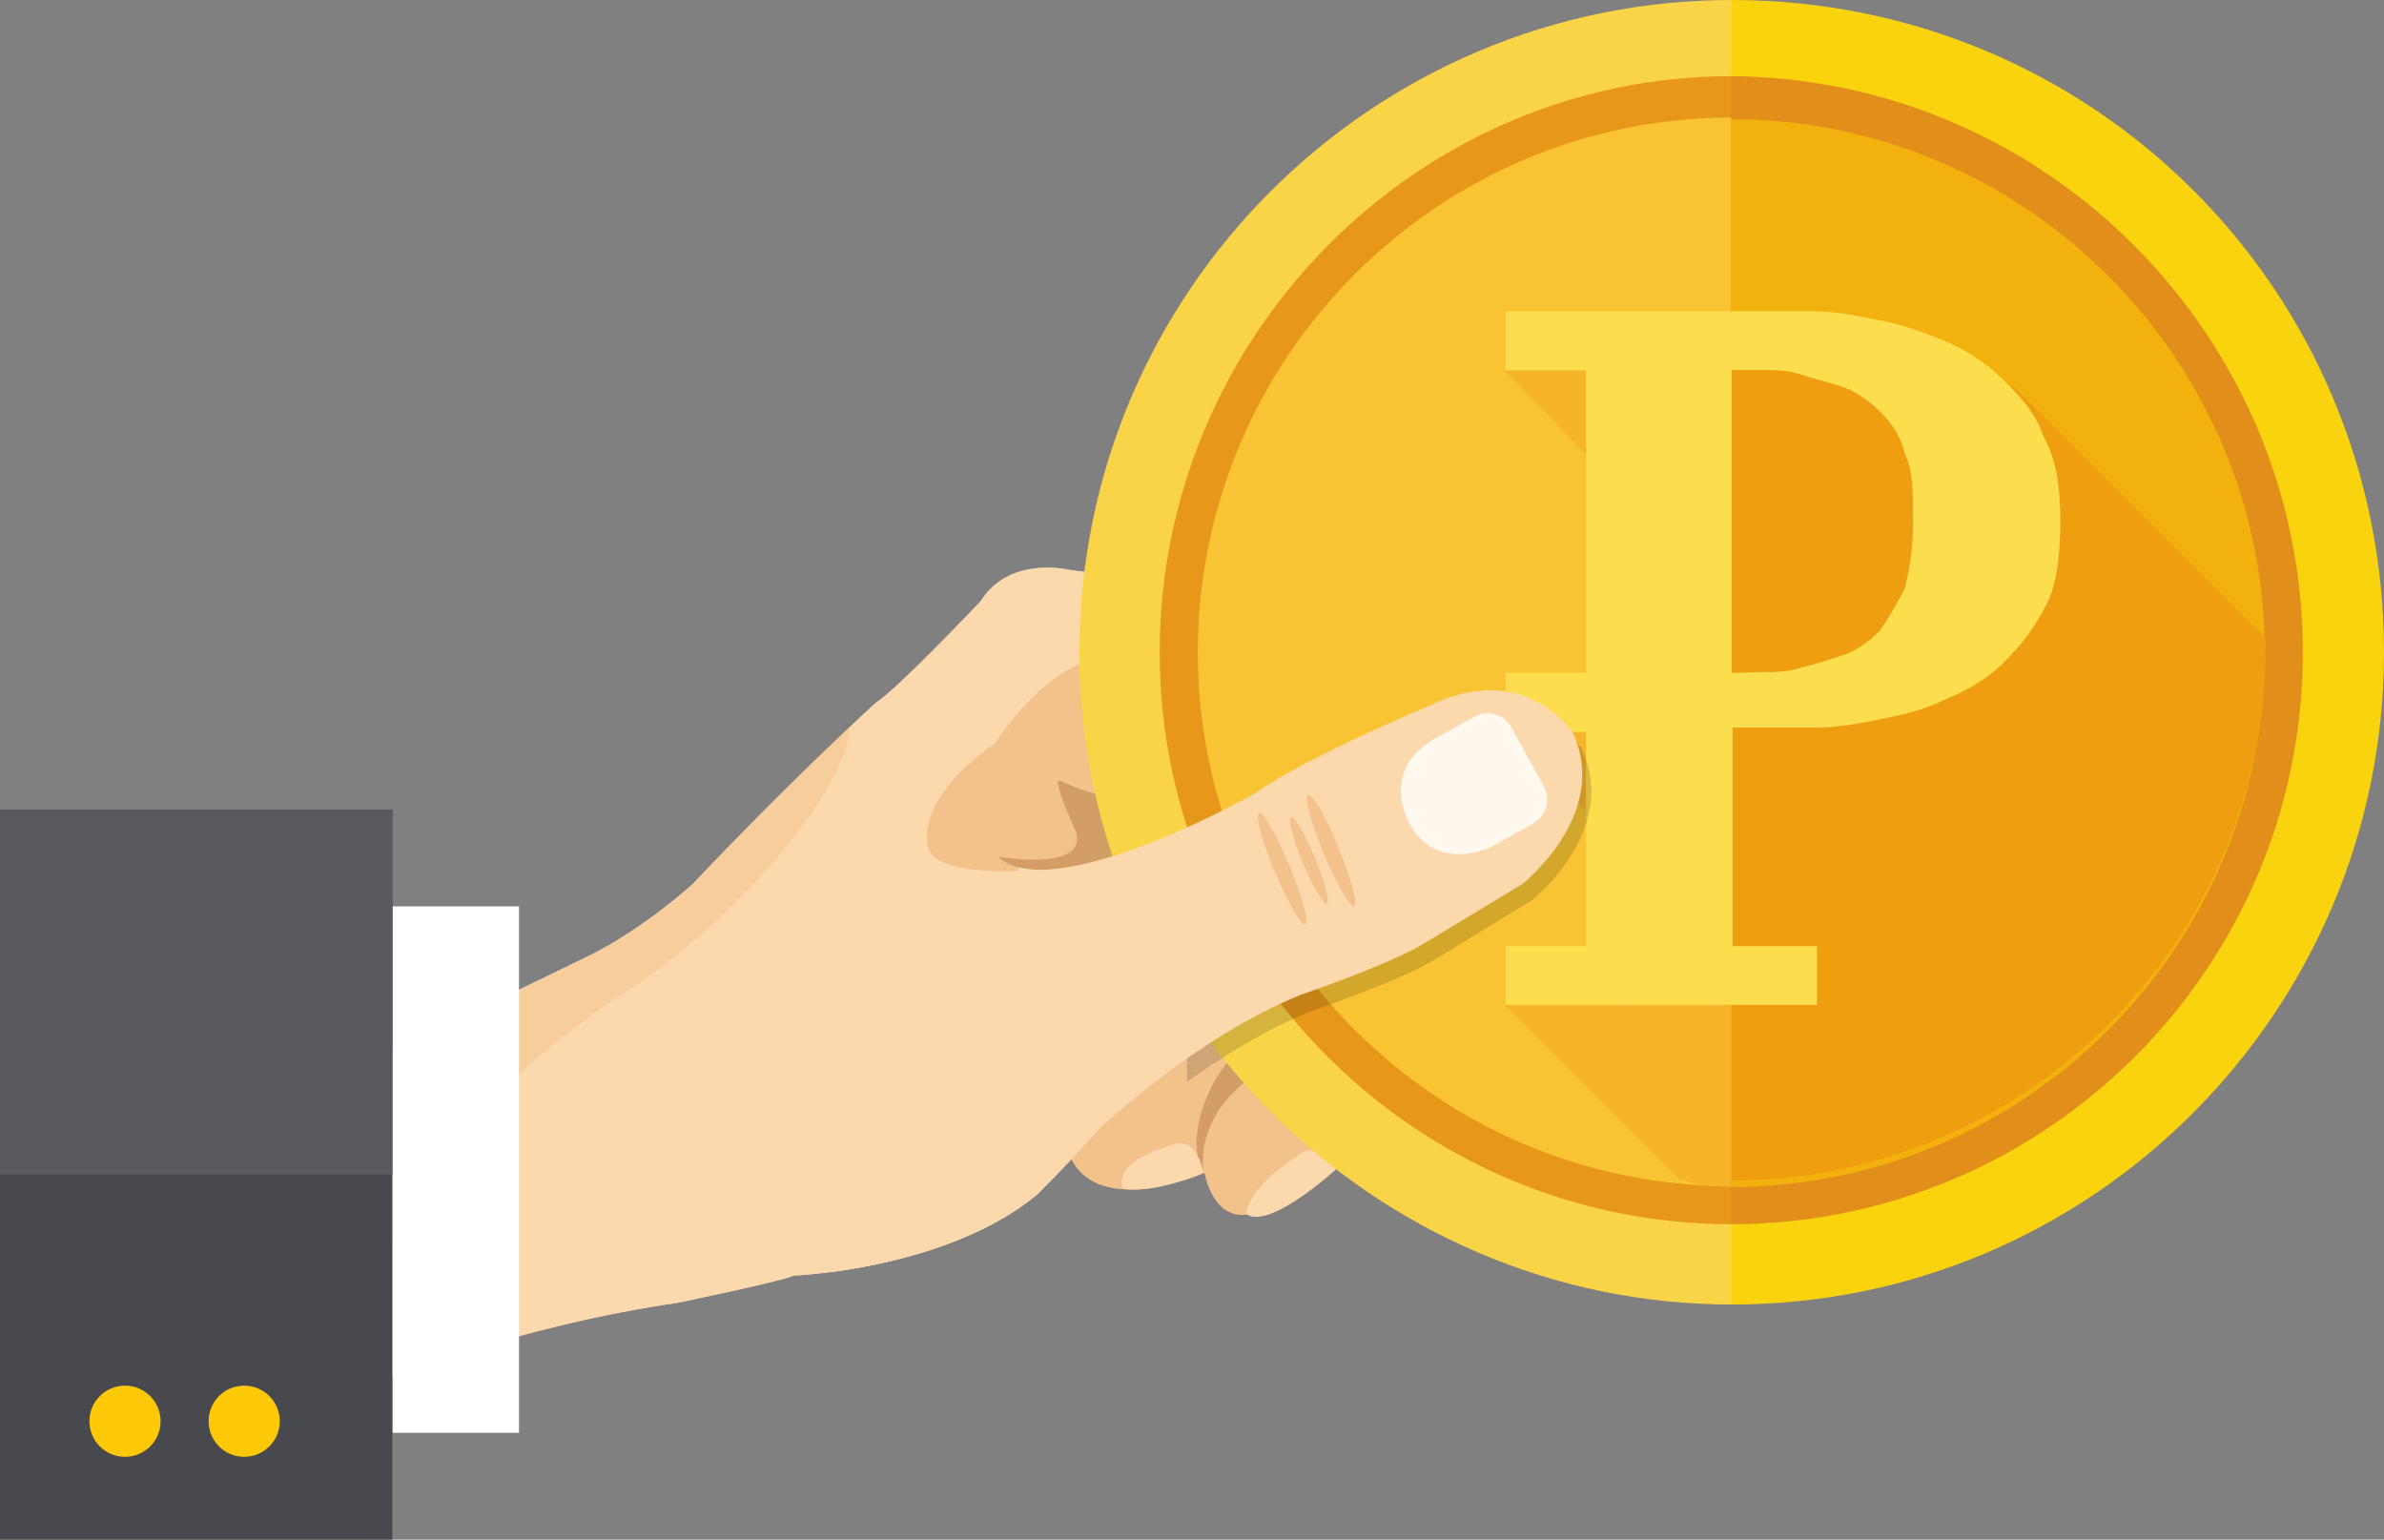 <?xml version="1.0" encoding="utf-8"?>
<!-- Generator: Adobe Illustrator 19.2.1, SVG Export Plug-In . SVG Version: 6.00 Build 0)  -->
<svg version="1.1" id="Слой_1" xmlns="http://www.w3.org/2000/svg" xmlns:xlink="http://www.w3.org/1999/xlink" x="0px" y="0px"
	 viewBox="0 0 288 186" style="enable-background:new 0 0 288 186;" xml:space="preserve">
<rect x="0" y="0" width="288" height="186" fill="#808080" stroke="none"/>
<style type="text/css">
	.st0{fill:#FCD9AD;}
	.st1{fill:#F3C28A;}
	.st2{fill:#D39D66;}
	.st3{fill:#FFEED1;}
	.st4{opacity:0.5;fill:#F3C28A;enable-background:new    ;}
	.st5{fill:#FFFFFF;}
	.st6{fill:#48484F;}
	.st7{fill:#5A5A5E;}
	.st8{fill:#FDC807;}
	.st9{fill:#F9D446;}
	.st10{fill:#E7971A;}
	.st11{fill:#F8C433;}
	.st12{fill:#F5B429;}
	.st13{fill:#FAD30F;}
	.st14{fill:#E18F1A;}
	.st15{fill:#F2B10D;}
	.st16{fill:#EE9E0F;}
	.st17{fill:#FCDD4D;}
	.st18{opacity:0.15;enable-background:new    ;}
	.st19{fill:#FFF8EE;}
</style>
<g>
	<path class="st0" d="M44.3,128.5l26.4-12.8c6.9-3.3,13-8.9,13-8.9c12.1-12.8,22-21.8,22-21.8c2.9-1.9,12.8-12.4,12.8-12.4
		c3.4-5.4,10.4-3.8,10.4-3.8c5,0.8,11.7,0.8,11.7,0.8c8.8-1.4,31.3,0.6,31.3,0.6c8.5,0.8,9.9,5.7,9.9,5.7l2.9,5.8l-13,2.3L142,96.4
		c-18.9,1.8-23.2,3.3-23.2,3.3c1,14.1,32.8-3.9,32.8-3.9c6-4.3,20.9-10.5,20.9-10.5c11.6-5.7,17.4,3.2,17.4,3.2
		c4.6,9.9-6.1,18.3-6.1,18.3L172,114c-4.1,2.5-14.9,6.2-14.9,6.2c-12.8,5.2-24.2,16.1-24.2,16.1c-3.5,3.9-7.6,8-7.6,8
		c-11,9.1-29.4,9.8-29.4,9.8c-1.1,0.6-14.1,3.3-14.1,3.3c-18.1,2.6-40.2,9.7-46.5,13.8L44.3,128.5z"/>
</g>
<g>
	<path class="st0" d="M44.3,128.5l26.4-12.8c6.9-3.3,13-8.9,13-8.9c12.1-12.8,22-21.8,22-21.8c2.9-1.9,12.8-12.4,12.8-12.4
		c3.4-5.4,10.4-3.8,10.4-3.8c5,0.8,11.7,0.8,11.7,0.8c8.8-1.4,31.3,0.6,31.3,0.6c8.5,0.8,9.9,5.7,9.9,5.7l2.9,5.8l-13,2.3L142,96.4
		c-18.9,1.8-23.2,3.3-23.2,3.3c1,14.1,32.8-3.9,32.8-3.9c6-4.3,20.9-10.5,20.9-10.5c11.6-5.7,17.4,3.2,17.4,3.2
		c4.6,9.9-6.1,18.3-6.1,18.3L172,114c-4.1,2.5-14.9,6.2-14.9,6.2c-12.8,5.2-24.2,16.1-24.2,16.1c-3.5,3.9-7.6,8-7.6,8
		c-11,9.1-29.4,9.8-29.4,9.8c-1.1,0.6-14.1,3.3-14.1,3.3c-18.1,2.6-38.7,9.7-45,13.8L44.3,128.5z"/>
</g>
<g>
	<path class="st1" d="M175.1,111.7c0,0,0.4,6.9-0.4,9.4l-2.8,9.8c0,0-4.8,8.9-10.2,10.1c0,0-7.9,7.4-11,5.7c0,0-3.8,1.1-5.2-5
		c0,0-12.5,5.5-16.1-1.7C129.4,140,108.2,117,175.1,111.7z"/>
</g>
<g>
	<path class="st1" d="M190.4,89.4c0,0,5.1,9.3,4.5,17c0,0-0.3,5-2.1,7.9c0,0-1.5,13.6-7.1,14.1c0,0-10.8-0.4-9.1-17.6L190.4,89.4z"
		/>
</g>
<g>
	<path class="st1" d="M187.5,85.9c0,0-6.3-5-14.2-0.9l-6.9,3.1c0,0-10.7,4.5-14.7,7.9c0,0-18.5,9.9-26.9,9.1c0,0-10.8,1-12.5-2.3
		c0,0-2.8-5.4,8-13.1c0,0,8.9-14.5,18.5-9.2c0,0,24.3,11.7,33.7-1.8c0,0-2,6,6.5,1.8c0,0,0.6,1.7,5.4,0.6L187.5,85.9z"/>
</g>
<g>
	<path class="st2" d="M163.3,89.5c0,0-8.7,4.2-11.5,6.5c0,0-25,13.6-31.2,7.5c0,0,10.8,1.9,9.4-3c0,0-6-13,1.8-1.3
		c0,0,2.7,3.1,5.5,0.2c0,0,2.4,0.8,1.9-2.7c0,0,7.9,3.8,8.3-2.4c0,0,0.3-1.7-2-6.1C145.6,88.3,151,95.6,163.3,89.5z"/>
</g>
<g>
	<path class="st2" d="M184.3,128.1c-9.8-3.2-7.7-17-7.7-17c7.4-3.7,11.6-9,11.6-9s-4.7,6.4-6.6,9.7c0,0-3.9,7.4,2,15L184.3,128.1z"
		/>
</g>
<g>
	<path class="st2" d="M145.4,141.7c0,0-1.6-7.5,7.7-12.8c0,0,1.2-6.4,3.4-8.5c0,0-3.9,1.2-6.8,3.4c0,0,0.5,2.8-0.8,3.9
		C146.5,129.8,142.9,137.2,145.4,141.7z"/>
</g>
<g>
	<path class="st2" d="M145.6,88.3c0,0-3.7,12.8-17.5,6c0,0,3.3,12.2,14,4.9l5-1.3l1.4-3.1C148.4,94.7,146.6,89.2,145.6,88.3z"/>
</g>
<g>
	<path class="st3" d="M172.6,89.7c0.1-0.1,0.2-0.2,0.3-0.2l5.2-2.9c1.6-0.9,3.6-0.3,4.5,1.3l3.9,7.1c0.9,1.6,0.3,3.6-1.3,4.5
		l-5.2,2.9c-0.3,0.2-0.6,0.2-0.9,0.3c-0.5,0.2-5.7,2-8.6-2.8C170.6,100,166.5,93.8,172.6,89.7z"/>
</g>
<g>
	<path class="st0" d="M192.9,114.3c0,0-0.8,10.4-5.4,13.5c0,0-2.4-0.7,1.1-12.7C188.5,115.1,188.7,113,192.9,114.3z"/>
</g>
<g>
	<path class="st0" d="M161.6,141c0,0-8.1,7.6-11,5.7c0,0-0.4-2.9,6.4-7.2C157,139.4,158.7,137.7,161.6,141z"/>
</g>
<g>
	<path class="st0" d="M145.4,141.7c0,0-6.1,2.6-9.7,1.9c0,0-1.9-3.1,6.3-5.4C142,138.2,144.4,137.2,145.4,141.7z"/>
</g>
<path class="st4" d="M75.5,119.9c-14.6,9.4-23.8,21.4-23.8,21.4c-7.4,1.8-2.3,23-7.9,25.2l0,0v-34.7l0.6-3.3l26.4-12.8
	c6.9-3.3,13-8.9,13-8.9c7.9-8.5,14.9-15.2,18.8-18.9C103,93.6,90.8,110,75.5,119.9z"/>
<g>
	<rect x="47.4" y="109.5" class="st5" width="15.3" height="63.6"/>
</g>
<g>
	<rect y="97.8" class="st6" width="47.4" height="88.2"/>
</g>
<g>
	<rect y="97.8" class="st7" width="47.4" height="44.1"/>
</g>
<g>
	<g>
		<circle class="st8" cx="29.5" cy="171.7" r="4.3"/>
	</g>
	<g>
		<circle class="st8" cx="15.1" cy="171.7" r="4.3"/>
	</g>
</g>
<path class="st9" d="M209.2,0L209.2,0v157.6l0,0c-43.2,0-78.8-35.6-78.8-78.8C130.4,35.1,166,0,209.2,0L209.2,0z"/>
<path class="st10" d="M209.2,147.9c-38.1,0-69.1-31-69.1-69.1s31-69.6,69.1-69.6L209.2,147.9L209.2,147.9z"/>
<path class="st11" d="M209.2,14.2L209.2,14.2v129.1l0,0c-35.6,0-64.5-29-64.5-64.5S173.6,14.2,209.2,14.2L209.2,14.2z"/>
<path class="st12" d="M202.6,142.3l-6.6-6.6l-14.2-14.2l6.6-6.6l6.6,6.6h2v-18.3l-0.5-0.5l-14.7-14.2h14.7V60l-0.5-0.5l-14.2-14.7
	h14.7v-2h12.7v100.6l0,0C207.2,143.3,205.2,143.3,202.6,142.3L202.6,142.3z"/>
<path class="st13" d="M209.2,0C252.9,0,288,35.1,288,78.8c0,43.2-35.1,78.8-78.8,78.8V0z"/>
<path class="st14" d="M208.6,9.2c38.6,0,69.6,31.5,69.6,69.6s-31,69.1-69.1,69.1V9.2H208.6z"/>
<path class="st15" d="M209.1,14.4c35.6,0,64.5,29,64.5,64.5s-29,64.5-64.5,64.5C209.1,143.5,209.1,14.4,209.1,14.4z"/>
<path class="st16" d="M209.2,43.7h24.9v3h3.6l0,0h5.6l3,3c9.1,9.1,18.3,18.3,27.4,27.4c0,0.5,0,1,0,1c0,35.6-29,64.5-64.5,64.5
	C209.2,142.8,209.2,43.7,209.2,43.7z"/>
<path class="st17" d="M248.9,63c0-4.1-0.5-7.6-2-10.2c-1-3-3-5.1-5.1-7.1c-2-2-4.6-3.6-7.1-4.6s-5.1-2-8.1-2.5c-2.5-0.5-5.1-1-7.6-1
	l0,0l0,0l0,0l0,0l0,0l0,0l0,0l0,0l0,0l0,0l0,0l0,0l0,0l0,0l0,0l0,0l0,0l0,0l0,0l0,0l0,0l0,0l0,0l0,0l0,0l0,0l0,0l0,0l0,0l0,0l0,0
	l0,0l0,0l0,0l0,0l0,0l0,0l0,0l0,0l0,0l0,0l0,0l0,0l0,0l0,0l0,0l0,0l0,0l0,0l0,0l0,0l0,0l0,0l0,0l0,0l0,0l0,0l0,0l0,0l0,0l0,0l0,0
	l0,0l0,0l0,0l0,0l0,0l0,0l0,0l0,0l0,0l0,0l0,0l0,0l0,0l0,0l0,0l0,0l0,0l0,0l0,0l0,0l0,0l0,0l0,0l0,0l0,0l0,0l0,0l0,0l0,0l0,0l0,0
	l0,0l0,0l0,0l0,0l0,0l0,0l0,0l0,0l0,0l0,0l0,0l0,0l0,0l0,0l0,0l0,0l0,0c-0.5,0-1,0-1.5,0h-35.6v7.1h9.7V63v18.3h-9.7v7.1h9.7v25.9
	h-9.7v7.1h37.6v-7.1h-10.2v-12.7V88.9v-1h3.6h1.5l0,0c1.5,0,3,0,5.1,0c2.5,0,5.1-0.5,7.6-1s5.1-1,8.1-2.5c2.5-1,5.1-2.5,7.1-4.6
	c2-2,3.6-4.1,5.1-7.1C248.4,70.6,248.9,67.1,248.9,63 M209.2,81.3V63V44.7c1,0,2,0,3.6,0s3,0,4.6,0.5c1.5,0.5,3.6,1,5.1,1.5
	s3,1.5,4.6,3c1.5,1.5,2.5,3,3,5.1c1,2,1,4.6,1,7.6V63v0.5c0,3-0.5,5.6-1,7.6c-1,2-2,3.6-3,5.1c-1.5,1.5-3,2.5-4.6,3
	c-1.5,0.5-3,1-5.1,1.5c-1.5,0.5-3,0.5-4.6,0.5S210.2,81.3,209.2,81.3"/>
<g>
	<path class="st18" d="M143.4,102.4c5.3-2.3,9.4-4.6,9.4-4.6c6-4.3,20.9-10.5,20.9-10.5c11.6-5.7,17.4,3.2,17.4,3.2
		c4.6,9.9-6.1,18.3-6.1,18.3l-11.8,7.2c-4.1,2.5-14.9,6.2-14.9,6.2c-5.5,2.2-10.7,5.5-14.9,8.5L143.4,102.4L143.4,102.4z"/>
	<g>
		<g>
			<path class="st0" d="M123.1,104.8c8.9,2.2,28.6-9,28.6-9c6-4.3,20.9-10.5,20.9-10.5c11.6-5.7,17.4,3.2,17.4,3.2
				c4.6,9.9-6.1,18.3-6.1,18.3L172,114c-4.1,2.5-14.9,6.2-14.9,6.2c-12.8,5.2-24.2,16.1-24.2,16.1c-3.5,3.9-7.6,8-7.6,8
				c-7.6,6.3-18.7,8.5-24.9,9.4C104.2,136.7,118.7,112,123.1,104.8z"/>
		</g>
	</g>
	<g>
		<path class="st1" d="M159.9,103.1c1.6,3.7,3.2,6.6,3.7,6.4s-0.4-3.4-1.9-7.1s-3.2-6.6-3.7-6.4S158.4,99.4,159.9,103.1z"/>
	</g>
	<g>
		<path class="st1" d="M154,105.3c1.6,3.7,3.2,6.6,3.7,6.4s-0.4-3.4-1.9-7.1c-1.6-3.7-3.2-6.6-3.7-6.4S152.4,101.6,154,105.3z"/>
	</g>
	<g>
		
			<ellipse transform="matrix(0.923 -0.384 0.384 0.923 -27.789 68.802)" class="st1" cx="158.2" cy="103.9" rx="0.8" ry="5.7"/>
	</g>
	<g>
		<path class="st19" d="M172.6,89.7c0.1-0.1,0.2-0.2,0.3-0.2l5.2-2.9c1.6-0.9,3.6-0.3,4.5,1.3l3.9,7.1c0.9,1.6,0.3,3.6-1.3,4.5
			l-5.2,2.9c-0.3,0.2-0.6,0.2-0.9,0.3c-0.5,0.2-5.7,2-8.6-2.8C170.6,100,166.5,93.8,172.6,89.7z"/>
	</g>
</g>
</svg>
